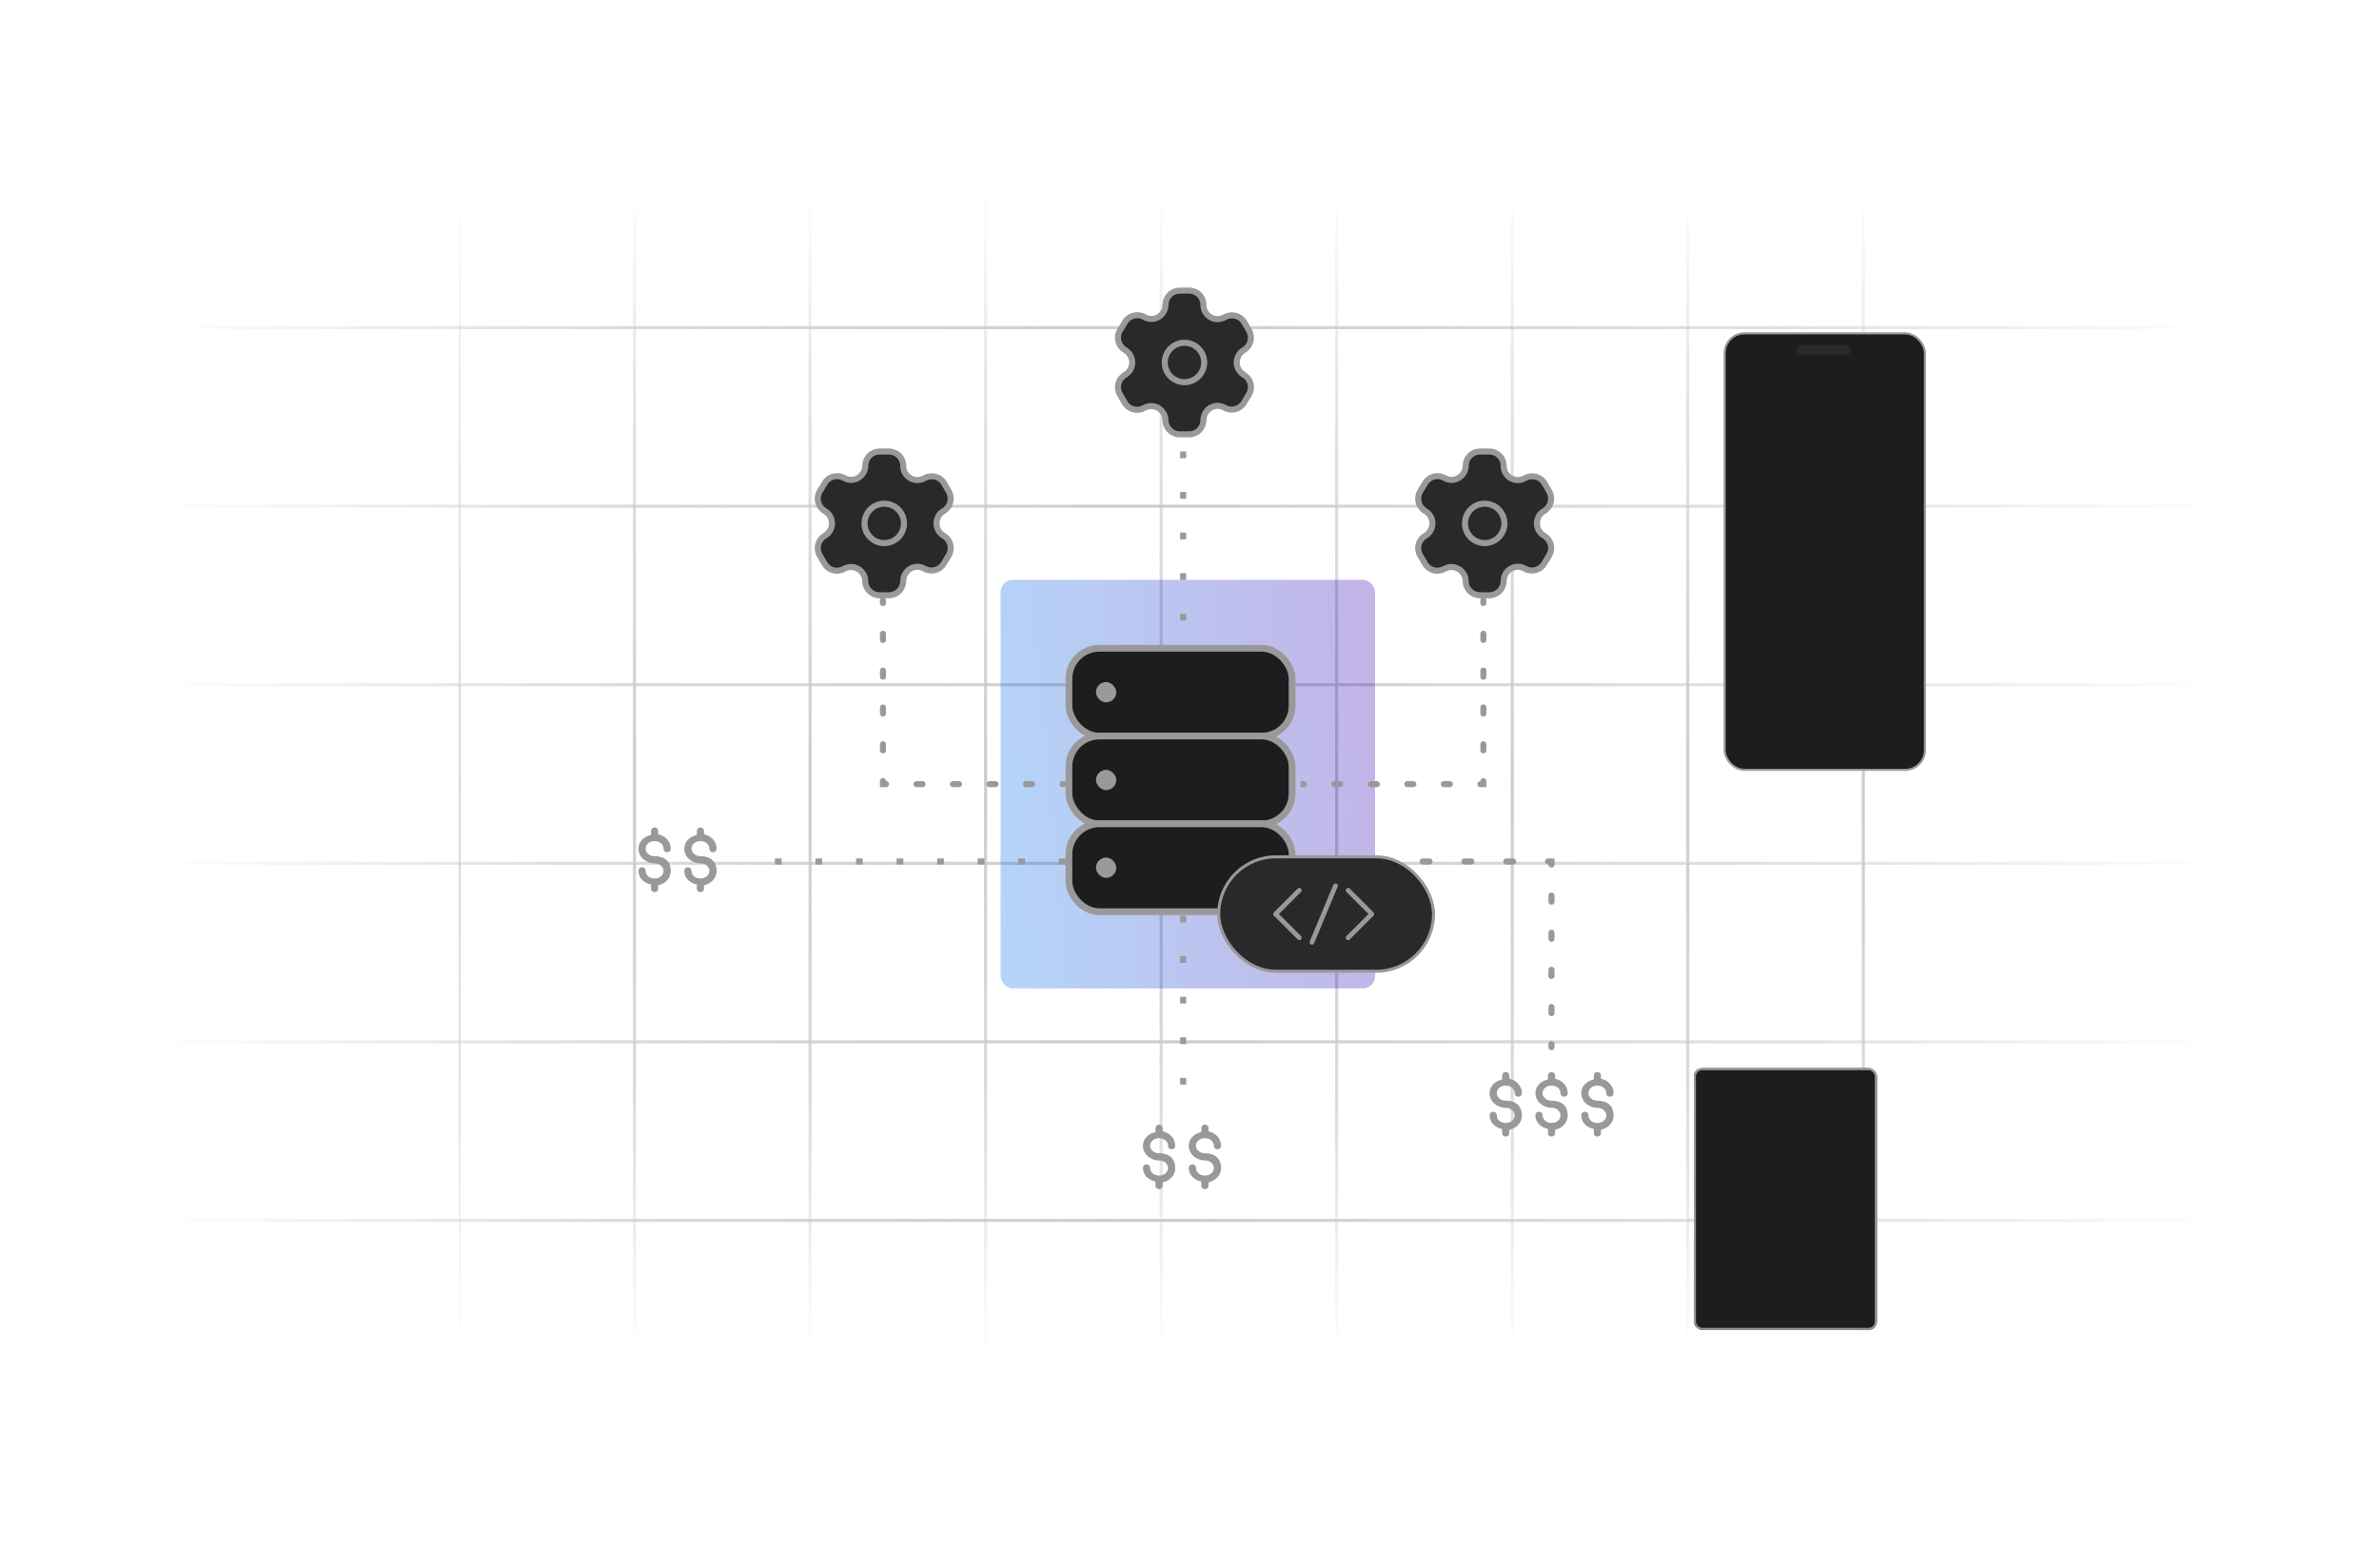 <svg width="786" height="518" viewBox="0 0 786 518" fill="none" xmlns="http://www.w3.org/2000/svg">
<g opacity="0.5">
<g clip-path="url(#clip0_1053_17909)">
<path d="M734.488 108.272L50.395 108.272" stroke="url(#paint0_linear_1053_17909)"/>
<path d="M734.488 167.272L50.395 167.272" stroke="url(#paint1_linear_1053_17909)"/>
<path d="M734.488 226.272L50.395 226.272" stroke="url(#paint2_linear_1053_17909)"/>
<path d="M734.488 285.272L50.395 285.272" stroke="url(#paint3_linear_1053_17909)"/>
<path d="M734.488 344.272L50.395 344.272" stroke="url(#paint4_linear_1053_17909)"/>
<path d="M734.488 403.272L50.395 403.272" stroke="url(#paint5_linear_1053_17909)"/>
</g>
<g clip-path="url(#clip1_1053_17909)">
<path d="M151.628 62.021V448.021" stroke="url(#paint6_linear_1053_17909)"/>
<path d="M209.628 62.021V448.021" stroke="url(#paint7_linear_1053_17909)"/>
<path d="M267.628 62.021V448.021" stroke="url(#paint8_linear_1053_17909)"/>
<path d="M325.628 62.021V448.021" stroke="url(#paint9_linear_1053_17909)"/>
<path d="M383.628 62.021V448.021" stroke="url(#paint10_linear_1053_17909)"/>
<path d="M441.628 62.021V448.021" stroke="url(#paint11_linear_1053_17909)"/>
<path d="M499.628 62.021V448.021" stroke="url(#paint12_linear_1053_17909)"/>
<path d="M557.628 62.021V448.021" stroke="url(#paint13_linear_1053_17909)"/>
<path d="M615.628 62.021V448.021" stroke="url(#paint14_linear_1053_17909)"/>
</g>
</g>
<g opacity="0.3" filter="url(#filter0_f_1053_17909)">
<rect x="330.577" y="191.622" width="123.73" height="134.978" rx="4" fill="url(#paint15_linear_1053_17909)"/>
</g>
<rect x="569.822" y="110.161" width="66.156" height="144.225" rx="6.535" fill="#1D1C1F"/>
<rect x="569.822" y="110.161" width="66.156" height="144.225" rx="6.535" stroke="#999999" stroke-width="0.688"/>
<rect x="593.557" y="113.942" width="17.886" height="3.44" rx="1.72" fill="#29292B"/>
<g filter="url(#filter1_dddd_1053_17909)">
<rect x="559.63" y="123.183" width="60.498" height="86.526" rx="2.752" fill="#1D1C1F"/>
<rect x="559.974" y="123.527" width="59.81" height="85.838" rx="2.408" stroke="#999999" stroke-width="0.688"/>
</g>
<rect x="353.168" y="214.213" width="73.727" height="29.044" rx="10.054" fill="#1D1C1F"/>
<rect x="353.168" y="214.213" width="73.727" height="29.044" rx="10.054" stroke="#999999" stroke-width="2.234"/>
<rect x="362.103" y="225.383" width="6.702" height="6.702" rx="3.351" fill="#999999"/>
<rect x="353.168" y="243.213" width="73.727" height="29.044" rx="10.054" fill="#1D1C1F"/>
<rect x="353.168" y="243.213" width="73.727" height="29.044" rx="10.054" stroke="#999999" stroke-width="2.234"/>
<rect x="362.103" y="254.383" width="6.702" height="6.702" rx="3.351" fill="#999999"/>
<rect x="353.168" y="272.213" width="73.727" height="29.044" rx="10.054" fill="#1D1C1F"/>
<rect x="353.168" y="272.213" width="73.727" height="29.044" rx="10.054" stroke="#999999" stroke-width="2.234"/>
<rect x="362.103" y="283.383" width="6.702" height="6.702" rx="3.351" fill="#999999"/>
<path d="M291.719 259.111L290.719 259.111V260.111L291.719 260.111L291.719 259.111ZM292.719 198.269C292.719 197.717 292.272 197.269 291.719 197.269C291.167 197.269 290.719 197.717 290.719 198.269L292.719 198.269ZM290.719 199.283C290.719 199.835 291.167 200.283 291.719 200.283C292.272 200.283 292.719 199.835 292.719 199.283L290.719 199.283ZM292.719 209.423C292.719 208.871 292.272 208.423 291.719 208.423C291.167 208.423 290.719 208.871 290.719 209.423L292.719 209.423ZM290.719 211.451C290.719 212.004 291.167 212.451 291.719 212.451C292.272 212.451 292.719 212.004 292.719 211.451L290.719 211.451ZM292.719 221.592C292.719 221.04 292.272 220.592 291.719 220.592C291.167 220.592 290.719 221.04 290.719 221.592L292.719 221.592ZM290.719 223.62C290.719 224.172 291.167 224.62 291.719 224.62C292.272 224.62 292.719 224.172 292.719 223.62L290.719 223.62ZM292.719 233.76C292.719 233.208 292.272 232.76 291.719 232.76C291.167 232.76 290.719 233.208 290.719 233.76L292.719 233.76ZM290.719 235.788C290.719 236.341 291.167 236.788 291.719 236.788C292.272 236.788 292.719 236.341 292.719 235.788L290.719 235.788ZM292.719 245.929C292.719 245.377 292.272 244.929 291.719 244.929C291.167 244.929 290.719 245.377 290.719 245.929L292.719 245.929ZM290.719 247.957C290.719 248.509 291.167 248.957 291.719 248.957C292.272 248.957 292.719 248.509 292.719 247.957L290.719 247.957ZM292.719 258.097C292.719 257.545 292.272 257.097 291.719 257.097C291.167 257.097 290.719 257.545 290.719 258.097L292.719 258.097ZM292.725 260.111C293.277 260.111 293.725 259.664 293.725 259.111C293.725 258.559 293.277 258.111 292.725 258.111L292.725 260.111ZM302.78 258.111C302.228 258.111 301.78 258.559 301.78 259.111C301.78 259.664 302.228 260.111 302.78 260.111L302.78 258.111ZM304.791 260.111C305.343 260.111 305.791 259.664 305.791 259.111C305.791 258.559 305.343 258.111 304.791 258.111L304.791 260.111ZM314.846 258.111C314.294 258.111 313.846 258.559 313.846 259.111C313.846 259.664 314.294 260.111 314.846 260.111L314.846 258.111ZM316.857 260.111C317.409 260.111 317.857 259.664 317.857 259.111C317.857 258.559 317.409 258.111 316.857 258.111L316.857 260.111ZM326.912 258.111C326.36 258.111 325.912 258.559 325.912 259.111C325.912 259.664 326.36 260.111 326.912 260.111L326.912 258.111ZM328.923 260.111C329.476 260.111 329.923 259.664 329.923 259.111C329.923 258.559 329.476 258.111 328.923 258.111L328.923 260.111ZM338.979 258.111C338.426 258.111 337.979 258.559 337.979 259.111C337.979 259.664 338.426 260.111 338.979 260.111L338.979 258.111ZM340.99 260.111C341.542 260.111 341.99 259.664 341.99 259.111C341.99 258.559 341.542 258.111 340.99 258.111L340.99 260.111ZM351.045 258.111C350.493 258.111 350.045 258.559 350.045 259.111C350.045 259.664 350.493 260.111 351.045 260.111L351.045 258.111ZM290.719 198.269V199.283L292.719 199.283V198.269L290.719 198.269ZM290.719 209.423V211.451L292.719 211.451V209.423L290.719 209.423ZM290.719 221.592V223.62L292.719 223.62V221.592L290.719 221.592ZM290.719 233.76V235.788L292.719 235.788V233.76L290.719 233.76ZM290.719 245.929V247.957L292.719 247.957V245.929L290.719 245.929ZM290.719 258.097V259.111L292.719 259.111V258.097L290.719 258.097ZM291.719 260.111L292.725 260.111L292.725 258.111L291.719 258.111L291.719 260.111ZM302.78 260.111L304.791 260.111L304.791 258.111L302.78 258.111L302.78 260.111ZM314.846 260.111L316.857 260.111L316.857 258.111L314.846 258.111L314.846 260.111ZM326.912 260.111L328.923 260.111L328.923 258.111L326.912 258.111L326.912 260.111ZM338.979 260.111L340.99 260.111L340.99 258.111L338.979 258.111L338.979 260.111ZM351.045 260.111L352.05 260.111L352.05 258.111L351.045 258.111L351.045 260.111Z" fill="#999999"/>
<path d="M352.05 284.675L250.817 284.675" stroke="#999999" stroke-width="2" stroke-dasharray="2.23 11.17"/>
<path d="M512.593 284.675L513.593 284.675L513.593 283.675L512.593 283.675L512.593 284.675ZM511.593 346.029C511.593 346.581 512.04 347.029 512.593 347.029C513.145 347.029 513.593 346.581 513.593 346.029L511.593 346.029ZM513.593 345.006C513.593 344.454 513.145 344.006 512.593 344.006C512.04 344.006 511.593 344.454 511.593 345.006L513.593 345.006ZM511.593 334.781C511.593 335.333 512.04 335.781 512.593 335.781C513.145 335.781 513.593 335.333 513.593 334.781L511.593 334.781ZM513.593 332.736C513.593 332.183 513.145 331.736 512.593 331.736C512.04 331.736 511.593 332.183 511.593 332.736L513.593 332.736ZM511.593 322.51C511.593 323.062 512.04 323.51 512.593 323.51C513.145 323.51 513.593 323.062 513.593 322.51L511.593 322.51ZM513.593 320.465C513.593 319.913 513.145 319.465 512.593 319.465C512.04 319.465 511.593 319.913 511.593 320.465L513.593 320.465ZM511.593 310.239C511.593 310.792 512.04 311.239 512.593 311.239C513.145 311.239 513.593 310.792 513.593 310.239L511.593 310.239ZM513.593 308.194C513.593 307.642 513.145 307.194 512.593 307.194C512.04 307.194 511.593 307.642 511.593 308.194L513.593 308.194ZM511.593 297.969C511.593 298.521 512.04 298.969 512.593 298.969C513.145 298.969 513.593 298.521 513.593 297.969L511.593 297.969ZM513.593 295.924C513.593 295.371 513.145 294.924 512.593 294.924C512.04 294.924 511.593 295.371 511.593 295.924L513.593 295.924ZM511.593 285.698C511.593 286.25 512.04 286.698 512.593 286.698C513.145 286.698 513.593 286.25 513.593 285.698L511.593 285.698ZM511.442 283.675C510.89 283.675 510.442 284.123 510.442 284.675C510.442 285.228 510.89 285.675 511.442 285.675L511.442 283.675ZM499.938 285.675C500.491 285.675 500.938 285.228 500.938 284.675C500.938 284.123 500.491 283.675 499.938 283.675L499.938 285.675ZM497.638 283.675C497.085 283.675 496.638 284.123 496.638 284.675C496.638 285.228 497.085 285.675 497.638 285.675L497.638 283.675ZM486.134 285.675C486.686 285.675 487.134 285.228 487.134 284.675C487.134 284.123 486.686 283.675 486.134 283.675L486.134 285.675ZM483.833 283.675C483.281 283.675 482.833 284.123 482.833 284.675C482.833 285.228 483.281 285.675 483.833 285.675L483.833 283.675ZM472.329 285.675C472.881 285.675 473.329 285.228 473.329 284.675C473.329 284.123 472.881 283.675 472.329 283.675L472.329 285.675ZM470.028 283.675C469.476 283.675 469.028 284.123 469.028 284.675C469.028 285.228 469.476 285.675 470.028 285.675L470.028 283.675ZM458.525 285.675C459.077 285.675 459.525 285.228 459.525 284.675C459.525 284.123 459.077 283.675 458.525 283.675L458.525 285.675ZM456.224 283.675C455.672 283.675 455.224 284.123 455.224 284.675C455.224 285.228 455.672 285.675 456.224 285.675L456.224 283.675ZM444.72 285.675C445.272 285.675 445.72 285.228 445.72 284.675C445.72 284.123 445.272 283.675 444.72 283.675L444.72 285.675ZM442.419 283.675C441.867 283.675 441.419 284.123 441.419 284.675C441.419 285.228 441.867 285.675 442.419 285.675L442.419 283.675ZM430.915 285.675C431.468 285.675 431.915 285.228 431.915 284.675C431.915 284.123 431.468 283.675 430.915 283.675L430.915 285.675ZM513.593 346.029L513.593 345.006L511.593 345.006L511.593 346.029L513.593 346.029ZM513.593 334.781L513.593 332.736L511.593 332.736L511.593 334.781L513.593 334.781ZM513.593 322.51L513.593 320.465L511.593 320.465L511.593 322.51L513.593 322.51ZM513.593 310.239L513.593 308.194L511.593 308.194L511.593 310.239L513.593 310.239ZM513.593 297.969L513.593 295.924L511.593 295.924L511.593 297.969L513.593 297.969ZM513.593 285.698L513.593 284.675L511.593 284.675L511.593 285.698L513.593 285.698ZM512.593 283.675L511.442 283.675L511.442 285.675L512.593 285.675L512.593 283.675ZM499.938 283.675L497.638 283.675L497.638 285.675L499.938 285.675L499.938 283.675ZM486.134 283.675L483.833 283.675L483.833 285.675L486.134 285.675L486.134 283.675ZM472.329 283.675L470.028 283.675L470.028 285.675L472.329 285.675L472.329 283.675ZM458.525 283.675L456.224 283.675L456.224 285.675L458.525 285.675L458.525 283.675ZM444.72 283.675L442.419 283.675L442.419 285.675L444.72 285.675L444.72 283.675ZM430.915 283.675L429.765 283.675L429.765 285.675L430.915 285.675L430.915 283.675Z" fill="#999999"/>
<path d="M490.096 259.111L491.096 259.111V260.111L490.096 260.111L490.096 259.111ZM489.096 198.269C489.096 197.717 489.544 197.269 490.096 197.269C490.648 197.269 491.096 197.717 491.096 198.269L489.096 198.269ZM491.096 199.283C491.096 199.835 490.648 200.283 490.096 200.283C489.544 200.283 489.096 199.835 489.096 199.283L491.096 199.283ZM489.096 209.423C489.096 208.871 489.544 208.423 490.096 208.423C490.648 208.423 491.096 208.871 491.096 209.423L489.096 209.423ZM491.096 211.451C491.096 212.004 490.648 212.451 490.096 212.451C489.544 212.451 489.096 212.004 489.096 211.451L491.096 211.451ZM489.096 221.592C489.096 221.04 489.544 220.592 490.096 220.592C490.648 220.592 491.096 221.04 491.096 221.592L489.096 221.592ZM491.096 223.62C491.096 224.172 490.648 224.62 490.096 224.62C489.544 224.62 489.096 224.172 489.096 223.62L491.096 223.62ZM489.096 233.76C489.096 233.208 489.544 232.76 490.096 232.76C490.648 232.76 491.096 233.208 491.096 233.76L489.096 233.76ZM491.096 235.788C491.096 236.341 490.648 236.788 490.096 236.788C489.544 236.788 489.096 236.341 489.096 235.788L491.096 235.788ZM489.096 245.929C489.096 245.377 489.544 244.929 490.096 244.929C490.648 244.929 491.096 245.377 491.096 245.929L489.096 245.929ZM491.096 247.957C491.096 248.509 490.648 248.957 490.096 248.957C489.544 248.957 489.096 248.509 489.096 247.957L491.096 247.957ZM489.096 258.097C489.096 257.545 489.544 257.097 490.096 257.097C490.648 257.097 491.096 257.545 491.096 258.097L489.096 258.097ZM489.091 260.111C488.538 260.111 488.091 259.664 488.091 259.111C488.091 258.559 488.538 258.111 489.091 258.111L489.091 260.111ZM479.035 258.111C479.588 258.111 480.035 258.559 480.035 259.111C480.035 259.664 479.588 260.111 479.035 260.111L479.035 258.111ZM477.024 260.111C476.472 260.111 476.024 259.664 476.024 259.111C476.024 258.559 476.472 258.111 477.024 258.111L477.024 260.111ZM466.969 258.111C467.522 258.111 467.969 258.559 467.969 259.111C467.969 259.664 467.522 260.111 466.969 260.111L466.969 258.111ZM464.958 260.111C464.406 260.111 463.958 259.664 463.958 259.111C463.958 258.559 464.406 258.111 464.958 258.111L464.958 260.111ZM454.903 258.111C455.455 258.111 455.903 258.559 455.903 259.111C455.903 259.664 455.455 260.111 454.903 260.111L454.903 258.111ZM452.892 260.111C452.34 260.111 451.892 259.664 451.892 259.111C451.892 258.559 452.34 258.111 452.892 258.111L452.892 260.111ZM442.837 258.111C443.389 258.111 443.837 258.559 443.837 259.111C443.837 259.664 443.389 260.111 442.837 260.111L442.837 258.111ZM440.826 260.111C440.273 260.111 439.826 259.664 439.826 259.111C439.826 258.559 440.273 258.111 440.826 258.111L440.826 260.111ZM430.771 258.111C431.323 258.111 431.771 258.559 431.771 259.111C431.771 259.664 431.323 260.111 430.771 260.111L430.771 258.111ZM491.096 198.269V199.283L489.096 199.283V198.269L491.096 198.269ZM491.096 209.423V211.451L489.096 211.451V209.423L491.096 209.423ZM491.096 221.592V223.62L489.096 223.62V221.592L491.096 221.592ZM491.096 233.76V235.788L489.096 235.788V233.76L491.096 233.76ZM491.096 245.929V247.957L489.096 247.957V245.929L491.096 245.929ZM491.096 258.097V259.111L489.096 259.111V258.097L491.096 258.097ZM490.096 260.111L489.091 260.111L489.091 258.111L490.096 258.111L490.096 260.111ZM479.035 260.111L477.024 260.111L477.024 258.111L479.035 258.111L479.035 260.111ZM466.969 260.111L464.958 260.111L464.958 258.111L466.969 258.111L466.969 260.111ZM454.903 260.111L452.892 260.111L452.892 258.111L454.903 258.111L454.903 260.111ZM442.837 260.111L440.826 260.111L440.826 258.111L442.837 258.111L442.837 260.111ZM430.771 260.111L429.765 260.111L429.765 258.111L430.771 258.111L430.771 260.111Z" fill="#999999"/>
<path d="M390.908 149.19L390.908 213.204" stroke="#999999" stroke-width="2" stroke-dasharray="2.23 11.17"/>
<path d="M390.908 302.57L390.908 366.584" stroke="#999999" stroke-width="2" stroke-dasharray="2.23 11.17"/>
<path fill-rule="evenodd" clip-rule="evenodd" d="M511.86 162.406L510.322 159.737C509.02 157.478 506.137 156.699 503.875 157.995C502.798 158.629 501.514 158.809 500.305 158.495C499.095 158.181 498.06 157.399 497.428 156.321C497.022 155.636 496.803 154.856 496.795 154.059C496.832 152.782 496.35 151.544 495.459 150.628C494.569 149.712 493.345 149.195 492.068 149.196H488.969C487.717 149.196 486.517 149.695 485.634 150.582C484.751 151.469 484.258 152.672 484.264 153.923C484.227 156.508 482.121 158.583 479.536 158.583C478.74 158.575 477.959 158.356 477.274 157.95C475.013 156.654 472.129 157.433 470.828 159.691L469.177 162.406C467.877 164.661 468.645 167.543 470.896 168.852C472.358 169.697 473.259 171.258 473.259 172.946C473.259 174.635 472.358 176.196 470.896 177.041C468.648 178.341 467.879 181.216 469.177 183.465L470.737 186.156C471.347 187.256 472.37 188.068 473.58 188.412C474.79 188.756 476.087 188.604 477.184 187.989C478.262 187.359 479.548 187.187 480.754 187.51C481.96 187.832 482.988 188.624 483.608 189.708C484.014 190.393 484.233 191.173 484.241 191.97C484.241 194.58 486.358 196.697 488.969 196.697H492.068C494.67 196.697 496.783 194.594 496.795 191.992C496.789 190.737 497.285 189.531 498.173 188.643C499.061 187.755 500.267 187.259 501.523 187.265C502.317 187.286 503.094 187.504 503.784 187.898C506.04 189.198 508.922 188.429 510.231 186.179L511.86 183.465C512.49 182.383 512.663 181.094 512.34 179.884C512.018 178.674 511.226 177.642 510.141 177.018C509.055 176.394 508.263 175.362 507.941 174.152C507.618 172.942 507.791 171.653 508.421 170.571C508.831 169.856 509.425 169.262 510.141 168.852C512.377 167.544 513.144 164.679 511.86 162.428V162.406Z" fill="#29292B" stroke="#999999" stroke-width="2" stroke-linecap="round" stroke-linejoin="round"/>
<path d="M490.529 179.464C494.126 179.464 497.043 176.547 497.043 172.95C497.043 169.352 494.126 166.436 490.529 166.436C486.931 166.436 484.015 169.352 484.015 172.95C484.015 176.547 486.931 179.464 490.529 179.464Z" fill="#29292B" stroke="#999999" stroke-width="2" stroke-linecap="round" stroke-linejoin="round"/>
<path fill-rule="evenodd" clip-rule="evenodd" d="M412.671 109.233L411.133 106.563C409.832 104.305 406.948 103.526 404.686 104.822C403.61 105.456 402.325 105.636 401.116 105.322C399.907 105.008 398.872 104.226 398.24 103.148C397.833 102.463 397.615 101.683 397.607 100.886C397.643 99.609 397.161 98.371 396.271 97.455C395.38 96.539 394.157 96.022 392.879 96.023H389.78C388.528 96.023 387.328 96.522 386.445 97.409C385.562 98.296 385.069 99.499 385.075 100.75C385.038 103.335 382.932 105.41 380.348 105.41C379.551 105.402 378.771 105.183 378.086 104.776C375.824 103.481 372.941 104.26 371.639 106.518L369.988 109.233C368.688 111.488 369.457 114.37 371.707 115.679C373.17 116.524 374.071 118.084 374.071 119.773C374.071 121.462 373.17 123.023 371.707 123.867C369.46 125.168 368.69 128.043 369.988 130.291L371.549 132.983C372.158 134.083 373.181 134.895 374.391 135.239C375.601 135.583 376.898 135.43 377.995 134.815C379.074 134.186 380.359 134.014 381.566 134.336C382.772 134.659 383.799 135.45 384.419 136.534C384.826 137.219 385.044 138 385.053 138.796C385.053 141.407 387.169 143.524 389.78 143.524H392.879C395.481 143.524 397.594 141.421 397.607 138.819C397.601 137.563 398.097 136.357 398.985 135.469C399.872 134.582 401.078 134.085 402.334 134.091C403.129 134.113 403.906 134.33 404.596 134.725C406.852 136.025 409.734 135.256 411.043 133.006L412.671 130.291C413.302 129.209 413.475 127.921 413.152 126.711C412.829 125.501 412.038 124.469 410.952 123.845C409.867 123.22 409.075 122.189 408.752 120.979C408.43 119.769 408.603 118.48 409.233 117.398C409.643 116.682 410.236 116.089 410.952 115.679C413.189 114.371 413.956 111.506 412.671 109.255V109.233Z" fill="#29292B" stroke="#999999" stroke-width="2" stroke-linecap="round" stroke-linejoin="round"/>
<path d="M391.34 126.291C394.938 126.291 397.854 123.374 397.854 119.777C397.854 116.179 394.938 113.262 391.34 113.262C387.743 113.262 384.826 116.179 384.826 119.777C384.826 123.374 387.743 126.291 391.34 126.291Z" fill="#29292B" stroke="#999999" stroke-width="2" stroke-linecap="round" stroke-linejoin="round"/>
<path fill-rule="evenodd" clip-rule="evenodd" d="M313.483 162.406L311.945 159.737C310.644 157.478 307.76 156.699 305.498 157.995C304.422 158.629 303.137 158.809 301.928 158.495C300.718 158.181 299.684 157.399 299.052 156.321C298.645 155.636 298.427 154.856 298.418 154.059C298.455 152.782 297.973 151.544 297.083 150.628C296.192 149.712 294.969 149.195 293.691 149.196H290.592C289.34 149.196 288.14 149.695 287.257 150.582C286.374 151.469 285.881 152.672 285.887 153.923C285.85 156.508 283.744 158.583 281.16 158.583C280.363 158.575 279.583 158.356 278.898 157.95C276.636 156.654 273.752 157.433 272.451 159.691L270.8 162.406C269.5 164.661 270.269 167.543 272.519 168.852C273.982 169.697 274.883 171.258 274.883 172.946C274.883 174.635 273.982 176.196 272.519 177.041C270.271 178.341 269.502 181.216 270.8 183.465L272.361 186.156C272.97 187.256 273.993 188.068 275.203 188.412C276.413 188.756 277.71 188.604 278.807 187.989C279.886 187.359 281.171 187.187 282.377 187.51C283.584 187.832 284.611 188.624 285.231 189.708C285.638 190.393 285.856 191.173 285.864 191.97C285.864 194.58 287.981 196.697 290.592 196.697H293.691C296.293 196.697 298.406 194.594 298.418 191.992C298.412 190.737 298.908 189.531 299.796 188.643C300.684 187.755 301.89 187.259 303.146 187.265C303.941 187.286 304.718 187.504 305.408 187.898C307.663 189.198 310.545 188.429 311.854 186.179L313.483 183.465C314.113 182.383 314.286 181.094 313.964 179.884C313.641 178.674 312.849 177.642 311.764 177.018C310.678 176.394 309.887 175.362 309.564 174.152C309.241 172.942 309.414 171.653 310.045 170.571C310.455 169.856 311.048 169.262 311.764 168.852C314.001 167.544 314.767 164.679 313.483 162.428V162.406Z" fill="#29292B" stroke="#999999" stroke-width="2" stroke-linecap="round" stroke-linejoin="round"/>
<path d="M292.152 179.464C295.75 179.464 298.666 176.547 298.666 172.95C298.666 169.352 295.75 166.436 292.152 166.436C288.554 166.436 285.638 169.352 285.638 172.95C285.638 176.547 288.554 179.464 292.152 179.464Z" fill="#29292B" stroke="#999999" stroke-width="2" stroke-linecap="round" stroke-linejoin="round"/>
<rect x="402.656" y="283.13" width="70.963" height="37.803" rx="18.902" fill="#29292B"/>
<rect x="402.656" y="283.13" width="70.963" height="37.803" rx="18.902" stroke="#999999"/>
<path d="M429.28 294.196L421.444 302.032L429.28 309.868" stroke="#999999" stroke-width="1.567" stroke-linecap="round" stroke-linejoin="round"/>
<path d="M433.459 311.362L441.229 292.702" stroke="#999999" stroke-width="1.567" stroke-linecap="round"/>
<path d="M445.408 294.196L453.243 302.032L445.408 309.868" stroke="#999999" stroke-width="1.567" stroke-linecap="round" stroke-linejoin="round"/>
<path d="M216.254 273.427C216.099 273.43 215.945 273.463 215.802 273.525C215.659 273.587 215.529 273.676 215.421 273.788C215.312 273.9 215.227 274.033 215.17 274.177C215.112 274.322 215.084 274.477 215.087 274.633V275.915C212.798 276.416 210.937 278.075 210.937 280.409C210.937 283.169 213.406 285.287 216.273 285.287C218.006 285.287 219.236 286.464 219.236 287.791C219.236 289.118 218.006 290.291 216.273 290.291C214.541 290.291 213.311 289.118 213.311 287.791C213.335 286.186 210.913 286.186 210.937 287.791C210.937 290.127 212.796 291.788 215.087 292.287V293.593C215.063 295.195 217.484 295.195 217.46 293.593V292.534C219.787 292.045 221.66 290.162 221.61 287.796C221.61 284.634 219.573 282.918 216.273 282.918C214.541 282.918 213.311 281.74 213.311 280.413C213.311 279.105 214.512 277.956 216.207 277.926C216.252 277.929 216.297 277.93 216.342 277.928C218.037 277.964 219.236 279.105 219.236 280.413C219.212 282.02 221.633 282.02 221.61 280.413C221.61 278.044 219.787 276.16 217.46 275.671V274.633C217.463 274.474 217.433 274.316 217.374 274.169C217.314 274.021 217.225 273.887 217.113 273.775C217 273.662 216.866 273.574 216.719 273.514C216.571 273.454 216.414 273.425 216.254 273.427Z" fill="#999999"/>
<path d="M231.396 273.427C231.24 273.43 231.087 273.463 230.944 273.525C230.8 273.587 230.671 273.676 230.563 273.788C230.454 273.9 230.369 274.033 230.311 274.177C230.254 274.322 230.226 274.477 230.228 274.633V275.915C227.94 276.416 226.079 278.075 226.079 280.409C226.079 283.169 228.548 285.287 231.415 285.287C233.148 285.287 234.378 286.464 234.378 287.791C234.378 289.118 233.148 290.291 231.415 290.291C229.682 290.291 228.453 289.118 228.453 287.791C228.477 286.186 226.055 286.186 226.079 287.791C226.079 290.127 227.938 291.788 230.228 292.287V293.593C230.205 295.195 232.626 295.195 232.602 293.593V292.534C234.928 292.045 236.801 290.162 236.752 287.796C236.752 284.634 234.715 282.918 231.415 282.918C229.682 282.918 228.453 281.74 228.453 280.413C228.453 279.105 229.654 277.956 231.349 277.926C231.394 277.929 231.439 277.93 231.484 277.928C233.179 277.964 234.378 279.105 234.378 280.413C234.354 282.02 236.775 282.02 236.752 280.413C236.752 278.044 234.928 276.16 232.602 275.671V274.633C232.605 274.474 232.575 274.316 232.516 274.169C232.456 274.021 232.367 273.887 232.255 273.775C232.142 273.662 232.008 273.574 231.861 273.514C231.713 273.454 231.555 273.425 231.396 273.427Z" fill="#999999"/>
<path d="M497.459 354.21C497.303 354.212 497.149 354.245 497.006 354.307C496.863 354.369 496.734 354.459 496.625 354.571C496.517 354.683 496.431 354.815 496.374 354.96C496.317 355.105 496.288 355.26 496.291 355.416V356.697C494.003 357.198 492.142 358.857 492.142 361.191C492.142 363.952 494.61 366.069 497.478 366.069C499.211 366.069 500.44 367.246 500.44 368.573C500.44 369.9 499.211 371.073 497.478 371.073C495.745 371.073 494.515 369.9 494.515 368.573C494.539 366.969 492.118 366.969 492.142 368.573C492.142 370.909 494 372.571 496.291 373.069V374.375C496.267 375.977 498.688 375.977 498.665 374.375V373.316C500.991 372.827 502.864 370.945 502.814 368.578C502.814 365.416 500.777 363.7 497.478 363.7C495.745 363.7 494.515 362.523 494.515 361.196C494.515 359.888 495.716 358.739 497.411 358.708C497.456 358.711 497.502 358.712 497.547 358.71C499.242 358.746 500.44 359.888 500.44 361.196C500.417 362.803 502.838 362.803 502.814 361.196C502.814 358.827 500.991 356.942 498.665 356.453V355.416C498.667 355.256 498.638 355.098 498.578 354.951C498.518 354.804 498.43 354.67 498.317 354.557C498.205 354.445 498.071 354.356 497.923 354.296C497.776 354.236 497.618 354.207 497.459 354.21Z" fill="#999999"/>
<path d="M512.601 354.21C512.445 354.212 512.291 354.245 512.148 354.307C512.005 354.369 511.875 354.459 511.767 354.571C511.658 354.683 511.573 354.815 511.516 354.96C511.458 355.105 511.43 355.26 511.433 355.416V356.697C509.144 357.198 507.283 358.857 507.283 361.191C507.283 363.952 509.752 366.069 512.62 366.069C514.352 366.069 515.582 367.246 515.582 368.573C515.582 369.9 514.352 371.073 512.62 371.073C510.887 371.073 509.657 369.9 509.657 368.573C509.681 366.969 507.26 366.969 507.283 368.573C507.283 370.909 509.142 372.571 511.433 373.069V374.375C511.409 375.977 513.83 375.977 513.807 374.375V373.316C516.133 372.827 518.006 370.945 517.956 368.578C517.956 365.416 515.919 363.7 512.62 363.7C510.887 363.7 509.657 362.523 509.657 361.196C509.657 359.888 510.858 358.739 512.553 358.708C512.598 358.711 512.643 358.712 512.688 358.71C514.383 358.746 515.582 359.888 515.582 361.196C515.558 362.803 517.98 362.803 517.956 361.196C517.956 358.827 516.133 356.942 513.807 356.453V355.416C513.809 355.256 513.78 355.098 513.72 354.951C513.66 354.804 513.572 354.67 513.459 354.557C513.347 354.445 513.213 354.356 513.065 354.296C512.918 354.236 512.76 354.207 512.601 354.21Z" fill="#999999"/>
<path d="M527.743 354.21C527.587 354.212 527.433 354.245 527.29 354.307C527.147 354.369 527.017 354.459 526.909 354.571C526.801 354.683 526.715 354.815 526.658 354.96C526.601 355.105 526.572 355.26 526.575 355.416V356.697C524.287 357.198 522.425 358.857 522.425 361.191C522.425 363.952 524.894 366.069 527.762 366.069C529.495 366.069 530.724 367.246 530.724 368.573C530.724 369.9 529.495 371.073 527.762 371.073C526.029 371.073 524.799 369.9 524.799 368.573C524.823 366.969 522.402 366.969 522.425 368.573C522.425 370.909 524.284 372.571 526.575 373.069V374.375C526.551 375.977 528.972 375.977 528.949 374.375V373.316C531.275 372.827 533.148 370.945 533.098 368.578C533.098 365.416 531.061 363.7 527.762 363.7C526.029 363.7 524.799 362.523 524.799 361.196C524.799 359.888 526 358.739 527.695 358.708C527.74 358.711 527.785 358.712 527.831 358.71C529.525 358.746 530.724 359.888 530.724 361.196C530.7 362.803 533.122 362.803 533.098 361.196C533.098 358.827 531.275 356.942 528.949 356.453V355.416C528.951 355.256 528.922 355.098 528.862 354.951C528.802 354.804 528.714 354.67 528.601 354.557C528.489 354.445 528.355 354.356 528.207 354.296C528.06 354.236 527.902 354.207 527.743 354.21Z" fill="#999999"/>
<path d="M382.932 371.593C382.776 371.596 382.622 371.629 382.479 371.691C382.336 371.753 382.207 371.842 382.098 371.954C381.99 372.066 381.904 372.198 381.847 372.343C381.79 372.488 381.762 372.643 381.764 372.799V374.081C379.476 374.582 377.615 376.241 377.615 378.574C377.615 381.335 380.083 383.453 382.951 383.453C384.684 383.453 385.913 384.63 385.913 385.957C385.913 387.284 384.684 388.457 382.951 388.457C381.218 388.457 379.988 387.284 379.988 385.957C380.012 384.352 377.591 384.352 377.615 385.957C377.615 388.293 379.473 389.954 381.764 390.453V391.758C381.74 393.361 384.162 393.361 384.138 391.758V390.7C386.464 390.211 388.337 388.328 388.287 385.962C388.287 382.8 386.25 381.084 382.951 381.084C381.218 381.084 379.988 379.906 379.988 378.579C379.988 377.271 381.19 376.122 382.884 376.091C382.929 376.095 382.975 376.096 383.02 376.094C384.715 376.129 385.913 377.271 385.913 378.579C385.89 380.186 388.311 380.186 388.287 378.579C388.287 376.21 386.464 374.325 384.138 373.836V372.799C384.14 372.64 384.111 372.482 384.051 372.335C383.992 372.187 383.903 372.053 383.79 371.941C383.678 371.828 383.544 371.739 383.396 371.68C383.249 371.62 383.091 371.591 382.932 371.593Z" fill="#999999"/>
<path d="M398.074 371.593C397.918 371.596 397.764 371.629 397.621 371.691C397.478 371.753 397.349 371.842 397.24 371.954C397.132 372.066 397.046 372.198 396.989 372.343C396.932 372.488 396.903 372.643 396.906 372.799V374.081C394.618 374.582 392.757 376.241 392.757 378.574C392.757 381.335 395.225 383.453 398.093 383.453C399.826 383.453 401.055 384.63 401.055 385.957C401.055 387.284 399.826 388.457 398.093 388.457C396.36 388.457 395.13 387.284 395.13 385.957C395.154 384.352 392.733 384.352 392.757 385.957C392.757 388.293 394.615 389.954 396.906 390.453V391.758C396.882 393.361 399.303 393.361 399.28 391.758V390.7C401.606 390.211 403.479 388.328 403.429 385.962C403.429 382.8 401.392 381.084 398.093 381.084C396.36 381.084 395.13 379.906 395.13 378.579C395.13 377.271 396.331 376.122 398.026 376.091C398.071 376.095 398.117 376.096 398.162 376.094C399.856 376.129 401.055 377.271 401.055 378.579C401.032 380.186 403.453 380.186 403.429 378.579C403.429 376.21 401.606 374.325 399.28 373.836V372.799C399.282 372.64 399.253 372.482 399.193 372.335C399.133 372.187 399.045 372.053 398.932 371.941C398.82 371.828 398.686 371.739 398.538 371.68C398.391 371.62 398.233 371.591 398.074 371.593Z" fill="#999999"/>
<defs>
<filter id="filter0_f_1053_17909" x="270.577" y="131.622" width="243.73" height="254.978" filterUnits="userSpaceOnUse" color-interpolation-filters="sRGB">
<feFlood flood-opacity="0" result="BackgroundImageFix"/>
<feBlend mode="normal" in="SourceGraphic" in2="BackgroundImageFix" result="shape"/>
<feGaussianBlur stdDeviation="30" result="effect1_foregroundBlur_1053_17909"/>
</filter>
<filter id="filter1_dddd_1053_17909" x="510.787" y="114.239" width="158.185" height="266.766" filterUnits="userSpaceOnUse" color-interpolation-filters="sRGB">
<feFlood flood-opacity="0" result="BackgroundImageFix"/>
<feColorMatrix in="SourceAlpha" type="matrix" values="0 0 0 0 0 0 0 0 0 0 0 0 0 0 0 0 0 0 127 0" result="hardAlpha"/>
<feOffset dy="7.567"/>
<feGaussianBlur stdDeviation="8.255"/>
<feColorMatrix type="matrix" values="0 0 0 0 0 0 0 0 0 0 0 0 0 0 0 0 0 0 0.1 0"/>
<feBlend mode="normal" in2="BackgroundImageFix" result="effect1_dropShadow_1053_17909"/>
<feColorMatrix in="SourceAlpha" type="matrix" values="0 0 0 0 0 0 0 0 0 0 0 0 0 0 0 0 0 0 127 0" result="hardAlpha"/>
<feOffset dy="30.957"/>
<feGaussianBlur stdDeviation="15.479"/>
<feColorMatrix type="matrix" values="0 0 0 0 0 0 0 0 0 0 0 0 0 0 0 0 0 0 0.09 0"/>
<feBlend mode="normal" in2="effect1_dropShadow_1053_17909" result="effect2_dropShadow_1053_17909"/>
<feColorMatrix in="SourceAlpha" type="matrix" values="0 0 0 0 0 0 0 0 0 0 0 0 0 0 0 0 0 0 127 0" result="hardAlpha"/>
<feOffset dy="68.794"/>
<feGaussianBlur stdDeviation="20.638"/>
<feColorMatrix type="matrix" values="0 0 0 0 0 0 0 0 0 0 0 0 0 0 0 0 0 0 0.05 0"/>
<feBlend mode="normal" in2="effect2_dropShadow_1053_17909" result="effect3_dropShadow_1053_17909"/>
<feColorMatrix in="SourceAlpha" type="matrix" values="0 0 0 0 0 0 0 0 0 0 0 0 0 0 0 0 0 0 127 0" result="hardAlpha"/>
<feOffset dy="122.453"/>
<feGaussianBlur stdDeviation="24.422"/>
<feColorMatrix type="matrix" values="0 0 0 0 0 0 0 0 0 0 0 0 0 0 0 0 0 0 0.01 0"/>
<feBlend mode="normal" in2="effect3_dropShadow_1053_17909" result="effect4_dropShadow_1053_17909"/>
<feBlend mode="normal" in="SourceGraphic" in2="effect4_dropShadow_1053_17909" result="shape"/>
</filter>
<linearGradient id="paint0_linear_1053_17909" x1="734.488" y1="108.772" x2="50.395" y2="108.772" gradientUnits="userSpaceOnUse">
<stop stop-color="#999999" stop-opacity="0"/>
<stop offset="0.175" stop-color="#999999" stop-opacity="0.52"/>
<stop offset="0.51" stop-color="#999999"/>
<stop offset="0.77" stop-color="#999999" stop-opacity="0.729"/>
<stop offset="1" stop-color="#999999" stop-opacity="0"/>
</linearGradient>
<linearGradient id="paint1_linear_1053_17909" x1="734.488" y1="167.772" x2="50.395" y2="167.772" gradientUnits="userSpaceOnUse">
<stop stop-color="#999999" stop-opacity="0"/>
<stop offset="0.175" stop-color="#999999" stop-opacity="0.52"/>
<stop offset="0.51" stop-color="#999999"/>
<stop offset="0.77" stop-color="#999999" stop-opacity="0.729"/>
<stop offset="1" stop-color="#999999" stop-opacity="0"/>
</linearGradient>
<linearGradient id="paint2_linear_1053_17909" x1="734.488" y1="226.772" x2="50.395" y2="226.772" gradientUnits="userSpaceOnUse">
<stop stop-color="#999999" stop-opacity="0"/>
<stop offset="0.175" stop-color="#999999" stop-opacity="0.52"/>
<stop offset="0.51" stop-color="#999999"/>
<stop offset="0.77" stop-color="#999999" stop-opacity="0.729"/>
<stop offset="1" stop-color="#999999" stop-opacity="0"/>
</linearGradient>
<linearGradient id="paint3_linear_1053_17909" x1="734.488" y1="285.772" x2="50.395" y2="285.772" gradientUnits="userSpaceOnUse">
<stop stop-color="#999999" stop-opacity="0"/>
<stop offset="0.175" stop-color="#999999" stop-opacity="0.52"/>
<stop offset="0.51" stop-color="#999999"/>
<stop offset="0.77" stop-color="#999999" stop-opacity="0.729"/>
<stop offset="1" stop-color="#999999" stop-opacity="0"/>
</linearGradient>
<linearGradient id="paint4_linear_1053_17909" x1="734.488" y1="344.772" x2="50.395" y2="344.772" gradientUnits="userSpaceOnUse">
<stop stop-color="#999999" stop-opacity="0"/>
<stop offset="0.175" stop-color="#999999" stop-opacity="0.52"/>
<stop offset="0.51" stop-color="#999999"/>
<stop offset="0.77" stop-color="#999999" stop-opacity="0.729"/>
<stop offset="1" stop-color="#999999" stop-opacity="0"/>
</linearGradient>
<linearGradient id="paint5_linear_1053_17909" x1="734.488" y1="403.772" x2="50.395" y2="403.772" gradientUnits="userSpaceOnUse">
<stop stop-color="#999999" stop-opacity="0"/>
<stop offset="0.175" stop-color="#999999" stop-opacity="0.52"/>
<stop offset="0.51" stop-color="#999999"/>
<stop offset="0.77" stop-color="#999999" stop-opacity="0.729"/>
<stop offset="1" stop-color="#999999" stop-opacity="0"/>
</linearGradient>
<linearGradient id="paint6_linear_1053_17909" x1="152.128" y1="62.021" x2="152.128" y2="448.021" gradientUnits="userSpaceOnUse">
<stop stop-color="#999999" stop-opacity="0"/>
<stop offset="0.175" stop-color="#999999" stop-opacity="0.52"/>
<stop offset="0.51" stop-color="#999999"/>
<stop offset="0.77" stop-color="#999999" stop-opacity="0.729"/>
<stop offset="1" stop-color="#999999" stop-opacity="0"/>
</linearGradient>
<linearGradient id="paint7_linear_1053_17909" x1="210.128" y1="62.021" x2="210.128" y2="448.021" gradientUnits="userSpaceOnUse">
<stop stop-color="#999999" stop-opacity="0"/>
<stop offset="0.175" stop-color="#999999" stop-opacity="0.52"/>
<stop offset="0.51" stop-color="#999999"/>
<stop offset="0.77" stop-color="#999999" stop-opacity="0.729"/>
<stop offset="1" stop-color="#999999" stop-opacity="0"/>
</linearGradient>
<linearGradient id="paint8_linear_1053_17909" x1="268.128" y1="62.021" x2="268.128" y2="448.021" gradientUnits="userSpaceOnUse">
<stop stop-color="#999999" stop-opacity="0"/>
<stop offset="0.175" stop-color="#999999" stop-opacity="0.52"/>
<stop offset="0.51" stop-color="#999999"/>
<stop offset="0.77" stop-color="#999999" stop-opacity="0.729"/>
<stop offset="1" stop-color="#999999" stop-opacity="0"/>
</linearGradient>
<linearGradient id="paint9_linear_1053_17909" x1="326.128" y1="62.021" x2="326.128" y2="448.021" gradientUnits="userSpaceOnUse">
<stop stop-color="#999999" stop-opacity="0"/>
<stop offset="0.175" stop-color="#999999" stop-opacity="0.52"/>
<stop offset="0.51" stop-color="#999999"/>
<stop offset="0.77" stop-color="#999999" stop-opacity="0.729"/>
<stop offset="1" stop-color="#999999" stop-opacity="0"/>
</linearGradient>
<linearGradient id="paint10_linear_1053_17909" x1="384.128" y1="62.021" x2="384.128" y2="448.021" gradientUnits="userSpaceOnUse">
<stop stop-color="#999999" stop-opacity="0"/>
<stop offset="0.175" stop-color="#999999" stop-opacity="0.52"/>
<stop offset="0.51" stop-color="#999999"/>
<stop offset="0.77" stop-color="#999999" stop-opacity="0.729"/>
<stop offset="1" stop-color="#999999" stop-opacity="0"/>
</linearGradient>
<linearGradient id="paint11_linear_1053_17909" x1="442.128" y1="62.021" x2="442.128" y2="448.021" gradientUnits="userSpaceOnUse">
<stop stop-color="#999999" stop-opacity="0"/>
<stop offset="0.175" stop-color="#999999" stop-opacity="0.52"/>
<stop offset="0.51" stop-color="#999999"/>
<stop offset="0.77" stop-color="#999999" stop-opacity="0.729"/>
<stop offset="1" stop-color="#999999" stop-opacity="0"/>
</linearGradient>
<linearGradient id="paint12_linear_1053_17909" x1="500.128" y1="62.021" x2="500.128" y2="448.021" gradientUnits="userSpaceOnUse">
<stop stop-color="#999999" stop-opacity="0"/>
<stop offset="0.175" stop-color="#999999" stop-opacity="0.52"/>
<stop offset="0.51" stop-color="#999999"/>
<stop offset="0.77" stop-color="#999999" stop-opacity="0.729"/>
<stop offset="1" stop-color="#999999" stop-opacity="0"/>
</linearGradient>
<linearGradient id="paint13_linear_1053_17909" x1="558.128" y1="62.021" x2="558.128" y2="448.021" gradientUnits="userSpaceOnUse">
<stop stop-color="#999999" stop-opacity="0"/>
<stop offset="0.175" stop-color="#999999" stop-opacity="0.52"/>
<stop offset="0.51" stop-color="#999999"/>
<stop offset="0.77" stop-color="#999999" stop-opacity="0.729"/>
<stop offset="1" stop-color="#999999" stop-opacity="0"/>
</linearGradient>
<linearGradient id="paint14_linear_1053_17909" x1="616.128" y1="62.021" x2="616.128" y2="448.021" gradientUnits="userSpaceOnUse">
<stop stop-color="#999999" stop-opacity="0"/>
<stop offset="0.175" stop-color="#999999" stop-opacity="0.52"/>
<stop offset="0.51" stop-color="#999999"/>
<stop offset="0.77" stop-color="#999999" stop-opacity="0.729"/>
<stop offset="1" stop-color="#999999" stop-opacity="0"/>
</linearGradient>
<linearGradient id="paint15_linear_1053_17909" x1="330.947" y1="306.113" x2="458.532" y2="294.433" gradientUnits="userSpaceOnUse">
<stop stop-color="#066FEB"/>
<stop offset="0.7" stop-color="#2426BF"/>
<stop offset="1" stop-color="#3106AC"/>
</linearGradient>
<clipPath id="clip0_1053_17909">
<rect width="338.468" height="684.094" fill="white" transform="translate(734.488 107.772) rotate(90)"/>
</clipPath>
<clipPath id="clip1_1053_17909">
<rect width="519.461" height="394.709" fill="white" transform="translate(151.628 57.667)"/>
</clipPath>
</defs>
</svg>

